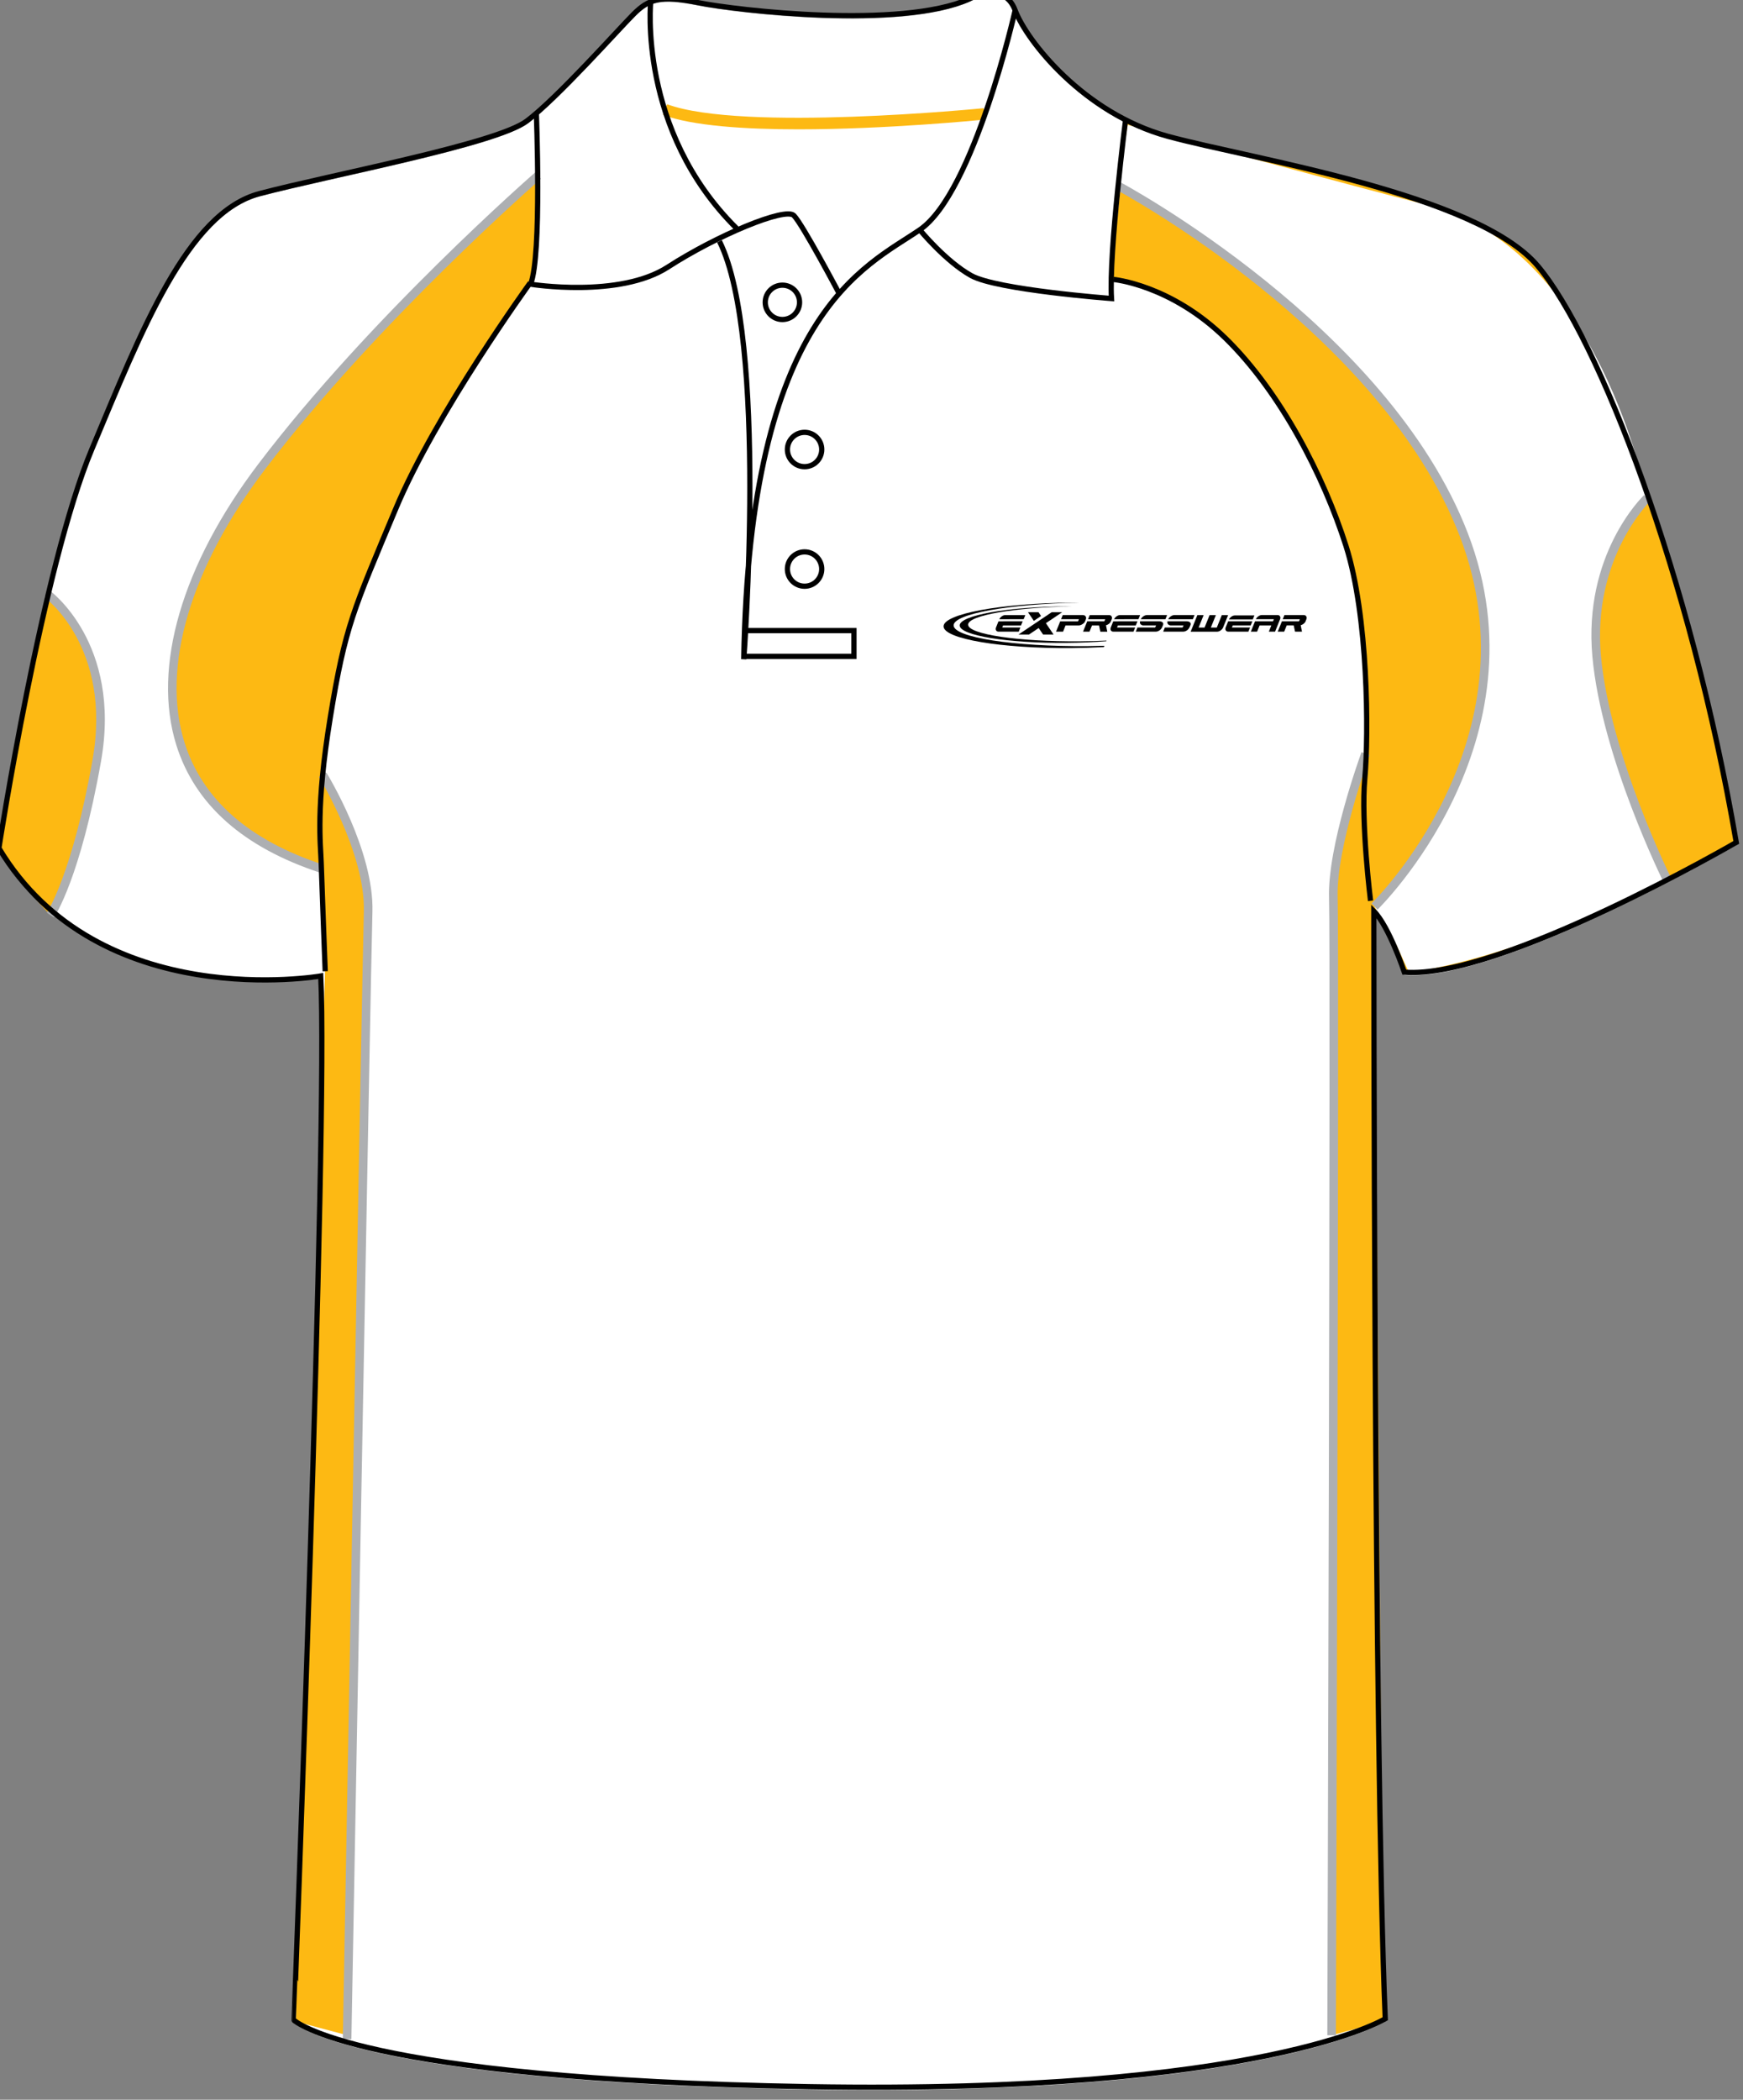 <?xml version="1.0" encoding="utf-8"?>
<!-- Generator: Adobe Illustrator 15.1.0, SVG Export Plug-In . SVG Version: 6.00 Build 0)  -->
<!DOCTYPE svg PUBLIC "-//W3C//DTD SVG 1.1//EN" "http://www.w3.org/Graphics/SVG/1.1/DTD/svg11.dtd">
<svg version="1.1" id="Layer_1" xmlns="http://www.w3.org/2000/svg" xmlns:xlink="http://www.w3.org/1999/xlink" x="0px" y="0px"
	 width="665.15px" height="801px" viewBox="0 0 665.15 801" enable-background="new 0 0 665.15 801" xml:space="preserve">
<rect x="0" y="0" width="665.15" height="801" fill="#808080" stroke="none"/>
<g id="side">
</g>
<g id="back">
</g>
<g id="front_1_">
	<g id="front">
		<path id="primary" fill="#FFFFFF" d="M122.397,373.419c0,0-90.705,9.76-122.818-48.787c0,0,16.529-107.005,35.457-152.144
			c18.929-45.137,36.398-90.279,64.066-97.555c27.665-7.28,90.273-18.929,101.92-27.663c11.646-8.738,34.939-34.947,40.768-40.77
			c5.825-5.823,10.196-7.283,24.753-4.37c14.563,2.914,77.17,10.195,103.381-1.453c0,0,13.105-7.281,17.475,4.367
			c4.369,11.649,26.209,39.312,58.236,48.048c32.035,8.736,117.936,21.841,141.233,49.503
			c23.302,27.664,58.248,117.94,75.715,219.861c0,0-90.275,52.417-126.672,49.505c0,0-5.83-17.472-11.651-23.296
			c0,0,0,317.708,4.364,422.544c0,0-46.588,28.826-219.853,25.916c-173.27-2.912-196.564-25.334-196.564-25.334
			S125.309,430.208,122.397,373.419z"/>
		<g id="secondary">
			<path fill="#FDB913" d="M424.056,106.167c0,0,38.012,3.059,68.158,54.179c30.146,51.12,28.396,86.95,29.271,107.922
				c0.875,20.973-2.188,40.196-0.875,51.121c1.312,10.924,3.496,28.398,3.496,28.398s9.617,14.419,11.359,23.155
				c0,0,24.903-0.438,58.983-14.854c34.082-14.419,68.162-35.393,68.162-35.393s-10.051-61.605-33.646-130.643
				c-23.595-69.032-43.256-94.813-58.107-100.93c-14.859-6.117-35.83-17.914-93.506-29.71c0,0-45.877-9.614-47.188-12.67
				L424.056,106.167z"/>
			<path fill="#FDB913" d="M17.93,226.541c1.966,0,25.559,19.662,20.314,57.675C33.003,322.228,19.237,349.1,19.237,349.1
				s-19.661-20.315-19.661-25.561S17.93,226.541,17.93,226.541"/>
			<path fill="#FDB913" d="M527.823,771.17l-3.278-424.039c0,0-7.207-45.222-3.273-60.296c0,0-9.83,27.525-11.798,47.844
				c-1.968,20.317-1.313,441.734-1.313,441.734L527.823,771.17z"/>
			<path fill="#FDB913" d="M112.856,771.17l11.248-402.737c0,0-3.278-58.003-0.657-71.766c0,0,14.419,20.316,16.385,40.635
				c1.967,20.316-7.313,439.113-7.313,439.113L112.856,771.17z"/>
			<path fill="#FDB913" d="M304.729,49.334c-20.541,0-40.431-1.31-51.688-5.479l1.521-4.097
				c28.674,10.62,119.862,1.605,120.786,1.512l0.438,4.348C373.431,45.854,338.215,49.334,304.729,49.334z"/>
			<path fill="#FDB913" d="M122.791,331.403c0,0-77.754-13.689-51.118-100.931C90.677,168.209,206.026,66.624,206.026,66.624
				l-2.621,38.669C168.012,157.069,114.975,243.53,122.791,331.403z"/>
		</g>
		<path id="primary_1_" fill="#FFFFFF" d="M628.537,190.057c0,0-18.354-95.249-83.896-111.849
			C516.245,71.015,430.344,47.63,430.344,47.63L426.7,70.924c0,0,234.162,120.879,97.842,274.893l0,0l8.449,14.856l4.66,10.271
			c0,0,37.578-3.495,98.742-34.953C636.402,335.991,580.892,237.698,628.537,190.057z"/>
		<g id="tertiary">
			<path fill="#ADAFB2" d="M634.935,336.722c-0.238-0.474-23.771-47.909-27.26-86.223c-3.523-38.786,18.771-60.711,19.723-61.626
				l2.271,2.363c-0.222,0.215-22.107,21.811-18.729,58.966c3.428,37.692,26.688,84.585,26.928,85.056L634.935,336.722z"/>
			<path fill="#ADAFB2" d="M525.685,346.997l-2.273-2.36c0.638-0.613,63.521-62.453,33.688-140.007
				C527.078,126.586,426.951,72.909,425.944,72.376l1.531-2.896c1.02,0.539,102.229,54.796,132.684,133.972
				C590.779,283.065,526.338,346.366,525.685,346.997z"/>
			<path fill="#ADAFB2" d="M122.281,332.959c-29.404-9.638-47.913-26.049-55.01-48.784c-9.259-29.671,2.139-68.714,31.274-107.122
				c42.861-56.5,105.123-110.792,105.748-111.336l2.148,2.473c-0.623,0.541-62.636,54.618-105.288,110.843
				c-28.49,37.551-39.702,75.52-30.757,104.165c6.766,21.668,24.561,37.357,52.9,46.647L122.281,332.959z"/>
			<path fill="#ADAFB2" d="M20.597,350.021l-2.711-1.843c0.096-0.146,9.755-14.815,17.436-58.349
				c7.577-42.934-18.082-61.771-18.339-61.954l1.893-2.673c0.278,0.196,27.631,20.128,19.681,65.195
				C30.713,334.8,21.001,349.421,20.597,350.021z"/>
			<path fill="#ADAFB2" d="M134.098,777.92l-3.276-0.061c0.072-4.068,7.38-407.436,8.029-430.119
				c0.635-22.189-16.948-51.071-17.126-51.359l2.793-1.716c0.747,1.215,18.269,30.014,17.605,53.174
				C141.478,370.504,134.168,773.848,134.098,777.92z"/>
			<path fill="#ADAFB2" d="M509.799,776.42l-3.277-0.012c0.018-4.146,1.307-414.403,0.654-433.812
				c-0.654-19.755,11.854-54.215,12.393-55.67l3.078,1.126c-0.127,0.353-12.826,35.321-12.188,54.435
				C511.105,361.958,509.814,772.278,509.799,776.42z"/>
		</g>
		<g id="quartenary">
			<path fill="none" stroke="#000000" stroke-width="2" stroke-miterlimit="10" d="M122.397,372.325
				c0,0-84.808,14.786-122.818-48.786c0,0,16.529-107.004,35.457-152.144c18.929-45.138,36.398-90.279,64.066-97.556
				c27.665-7.28,90.273-18.929,101.92-27.663c11.646-8.736,34.939-34.943,40.768-40.77c5.825-5.826,10.196-7.283,24.753-4.372
				c14.563,2.913,77.17,10.198,103.381-1.454c0,0,13.105-7.28,17.475,4.367c4.369,11.649,26.209,39.313,58.236,48.049
				c32.035,8.736,117.936,21.84,141.233,49.503c23.302,27.665,58.248,117.941,75.715,219.859c0,0-90.275,52.416-126.672,49.503
				c0,0-5.83-17.471-11.651-23.295c0,0,0,317.714,4.364,422.544c0,0-46.588,28.828-219.853,25.916
				c-173.27-2.914-196.564-25.332-196.564-25.332S125.309,429.122,122.397,372.325z"/>
			<path fill="none" stroke="#000000" stroke-width="2" stroke-miterlimit="10" d="M204.66,42.901c0,0,2.185,54.6-2.183,65.519
				c0,0,33.853,5.461,52.418-6.553c18.563-12.013,44.771-22.935,48.048-19.658c3.274,3.278,17.121,29.418,17.121,29.418"/>
			<path fill="none" stroke="#000000" stroke-width="2" stroke-miterlimit="10" d="M248.339,0.312c0,0-5.178,49.274,32.765,86.814"
				/>
			<path fill="none" stroke="#000000" stroke-width="2" stroke-miterlimit="10" d="M387.396,3.946c0,0-15.66,69.528-36.404,83.724
				c-20.748,14.197-64.976,31.669-67.159,163.804c0,0,9.281-122.306-9.283-159.436"/>
			<path fill="none" stroke="#000000" stroke-width="2" stroke-miterlimit="10" d="M429.616,45.083c0,0-6.555,51.326-5.457,68.798
				c0,0-43.684-3.277-53.514-8.735c-9.826-5.461-19.654-17.474-19.654-17.474"/>
			<polyline fill="none" stroke="#000000" stroke-width="2" stroke-miterlimit="10" points="283.806,250.385 325.873,250.385 
				325.873,240.557 284.377,240.557 			"/>
			<circle fill="none" stroke="#000000" stroke-width="2" stroke-miterlimit="10" cx="307.038" cy="217.083" r="6.548"/>
			<circle fill="none" stroke="#000000" stroke-width="2" stroke-miterlimit="10" cx="307.038" cy="171.481" r="6.549"/>
			<circle fill="none" stroke="#000000" stroke-width="2" stroke-miterlimit="10" cx="298.573" cy="115.333" r="6.549"/>
			<path fill="none" stroke="#000000" stroke-width="2" stroke-miterlimit="10" d="M124.104,370.509c0,0-1.313-33.86-1.529-41.29
				c-0.218-7.427-2.185-20.972,3.495-55.707c5.678-34.736,8.736-40.635,24.905-79.304c15.304-36.607,51.337-86.294,51.337-86.294"/>
			<path fill="none" stroke="#000000" stroke-width="2" stroke-miterlimit="10" d="M424.924,106.604c0,0,21.852,1.966,42.819,22.5
				c20.976,20.535,37.359,52.432,45.877,79.086c8.521,26.652,8.736,71.874,7.211,88.694c-1.532,16.82,2.188,46.75,2.188,46.75"/>
		</g>
		<g id="logo">
			<path d="M405.356,233.542h-4.005l-12.688,8.522h4.004l3.701-2.486l1.687,2.486h4.003l-2.934-4.338L405.356,233.542
				L405.356,233.542z M392.289,233.542h4.009l0.979,1.445l-2.749,1.858L392.289,233.542L392.289,233.542z"/>
			<g>
				<path d="M478.076,236.315l0.625-1.539h-7.453c-0.444,0-0.896,0.16-1.35,0.476c-0.418,0.296-0.715,0.651-0.902,1.066
					C472.029,236.319,475.051,236.315,478.076,236.315L478.076,236.315z"/>
				<g>
					<path d="M464.453,240.978c0.445,0,0.902-0.163,1.365-0.484c0.453-0.325,0.773-0.717,0.953-1.178l1.887-4.66h-2.396
						l-1.916,4.752h-2.277l1.92-4.752h-2.396l-1.92,4.752h-2.271l1.918-4.752h-2.396l-2.556,6.322H464.453L464.453,240.978z"/>
					<path d="M493.697,238.574l0.506,2.394h2.648l-0.496-2.454c0.752-0.175,1.555-0.753,1.855-1.476l0.291-0.741
						c0.19-0.454,0.188-0.848-0.025-1.178c-0.188-0.325-0.521-0.485-1.014-0.485h-7.314l-0.633,1.584h6.533l-0.324,0.787
						c-1.271,0-4.935,0-6.525,0l-1.594,3.952h2.457l0.969-2.386h2.666V238.574L493.697,238.574z"/>
					<path d="M470.113,239.387l0.322-0.794h6.836l0.639-1.591c-3.086,0-6.157,0.011-9.229,0.011l-0.922,2.285
						c-0.185,0.464-0.181,0.854,0.014,1.177c0.184,0.325,0.506,0.485,0.977,0.485h7.65l0.629-1.573H470.113L470.113,239.387z"/>
					<path d="M480.677,238.587l-0.945,2.369h-2.396l1.594-3.949h3.805h3.051l0.34-0.804h-6.868c0.188-0.422,0.493-0.787,0.922-1.088
						c0.464-0.322,0.923-0.485,1.378-0.485h5.939c0.455,0,0.777,0.163,0.966,0.485c0.188,0.318,0.194,0.688,0.028,1.108
						l-1.906,4.732h-2.377l0.945-2.369L480.677,238.587L480.677,238.587L480.677,238.587z"/>
				</g>
			</g>
			<g>
				<path d="M382.467,239.391l0.315-0.793h6.842l0.644-1.589c-3.09,0-6.158,0.008-9.237,0.008l-0.92,2.286
					c-0.188,0.463-0.177,0.856,0.016,1.179c0.186,0.322,0.506,0.485,0.978,0.485h7.647l0.635-1.576H382.467L382.467,239.391z
					 M390.64,236.214l0.634-1.576h-7.616c-0.457,0-0.916,0.163-1.375,0.488c-0.433,0.302-0.733,0.665-0.925,1.091
					C384.45,236.217,387.547,236.214,390.64,236.214L390.64,236.214z"/>
				<path d="M407.974,238.592h1.527h2.065c0.516,0,1.021-0.165,1.506-0.487c0.511-0.33,0.812-0.611,0.995-1.058l0.304-0.754
					c0.177-0.449,0.15-0.837-0.086-1.167c-0.226-0.325-0.603-0.488-1.118-0.488h-7.608l-0.636,1.573h6.813l-0.347,0.809
					c-1.213,0-4.989,0-6.795,0l-1.591,3.944h2.677l0.946-2.374h1.345v0.002H407.974z"/>
				<path d="M419.399,238.582l0.509,2.393h2.646l-0.493-2.453c0.758-0.176,1.56-0.752,1.854-1.476l0.3-0.741
					c0.188-0.457,0.181-0.85-0.033-1.178c-0.183-0.325-0.521-0.488-1.008-0.488h-7.313l-0.646,1.584h6.543l-0.334,0.787
					c-1.267,0-4.927,0-6.521,0l-1.603,3.952h2.469l0.962-2.383h2.67L419.399,238.582L419.399,238.582z"/>
				<path d="M426.273,239.391l0.314-0.793h6.844l0.641-1.589c-3.088,0-6.16,0.008-9.237,0.008l-0.919,2.286
					c-0.182,0.463-0.182,0.856,0.013,1.179c0.186,0.322,0.513,0.485,0.979,0.485h7.649l0.632-1.576H426.273L426.273,239.391z
					 M434.446,236.214l0.634-1.576h-7.618c-0.461,0-0.916,0.163-1.377,0.488c-0.425,0.302-0.729,0.665-0.923,1.091
					C428.253,236.217,431.353,236.214,434.446,236.214L434.446,236.214z"/>
				<path d="M441.186,238.592h-4.949c-0.257,0-0.468-0.11-0.648-0.207c-0.177-0.102-0.314-0.22-0.42-0.367
					c-0.1-0.144-0.148-0.315-0.166-0.506c-0.011-0.155,0.023-0.319,0.073-0.5c2.491,0,4.984,0,7.476,0
					c0.264,0,0.492,0.078,0.688,0.154c0.196,0.075,0.353,0.176,0.465,0.301c0.113,0.126,0.179,0.277,0.198,0.456
					c0.021,0.179-0.017,0.38-0.109,0.604l-0.283,0.671c-0.188,0.451-0.547,0.954-1.03,1.284c-0.48,0.322-0.976,0.485-1.478,0.485
					h-7.572l0.617-1.581h6.771L441.186,238.592L441.186,238.592z M435.357,236.219c0.168-0.421,0.495-0.785,0.944-1.093
					c0.486-0.333,0.979-0.496,1.479-0.496h7.593l-0.635,1.592C441.601,236.223,438.486,236.219,435.357,236.219L435.357,236.219z"/>
				<path d="M451.664,238.592h-4.95c-0.254,0-0.468-0.11-0.646-0.207c-0.178-0.102-0.32-0.22-0.421-0.367
					c-0.097-0.144-0.153-0.315-0.164-0.506c-0.012-0.155,0.021-0.319,0.067-0.5c2.496,0,4.983,0,7.479,0
					c0.256,0,0.481,0.078,0.683,0.154c0.194,0.075,0.354,0.176,0.467,0.301c0.11,0.126,0.178,0.277,0.197,0.456
					c0.021,0.179-0.018,0.38-0.104,0.604l-0.288,0.671c-0.188,0.451-0.543,0.954-1.037,1.284c-0.479,0.322-0.975,0.485-1.475,0.485
					H443.9l0.619-1.581h6.769L451.664,238.592L451.664,238.592z M445.83,236.219c0.171-0.421,0.498-0.785,0.947-1.093
					c0.489-0.333,0.979-0.496,1.478-0.496h7.594l-0.637,1.592C452.075,236.223,448.957,236.219,445.83,236.219L445.83,236.219z"/>
			</g>
			<path d="M407.021,231.309c0.816-0.005,1.641-0.008,2.448-0.005c-22.278,0.385-40.027,3.441-40.027,6.989
				c0,3.684,19.161,6.538,42.652,6.357c3.505-0.029,6.911-0.123,10.178-0.272l-0.104,0.241c-4.685,0.359-9.8,0.577-15.146,0.618
				c-22.463,0.176-40.792-2.811-40.792-6.646C366.227,234.754,384.556,231.482,407.021,231.309L407.021,231.309z"/>
			<path d="M408.878,229.904c0.981-0.01,1.963-0.012,2.937-0.006c-26.657,0.472-47.899,4.264-47.899,8.675
				c0,4.582,22.929,8.14,51.033,7.922c2.195-0.018,4.36-0.056,6.487-0.117l-0.194,0.467c-3.953,0.215-8.095,0.346-12.36,0.38
				c-26.879,0.21-48.806-3.511-48.806-8.279C360.073,234.179,381.998,230.113,408.878,229.904L408.878,229.904z"/>
		</g>
	</g>
</g>
</svg>
